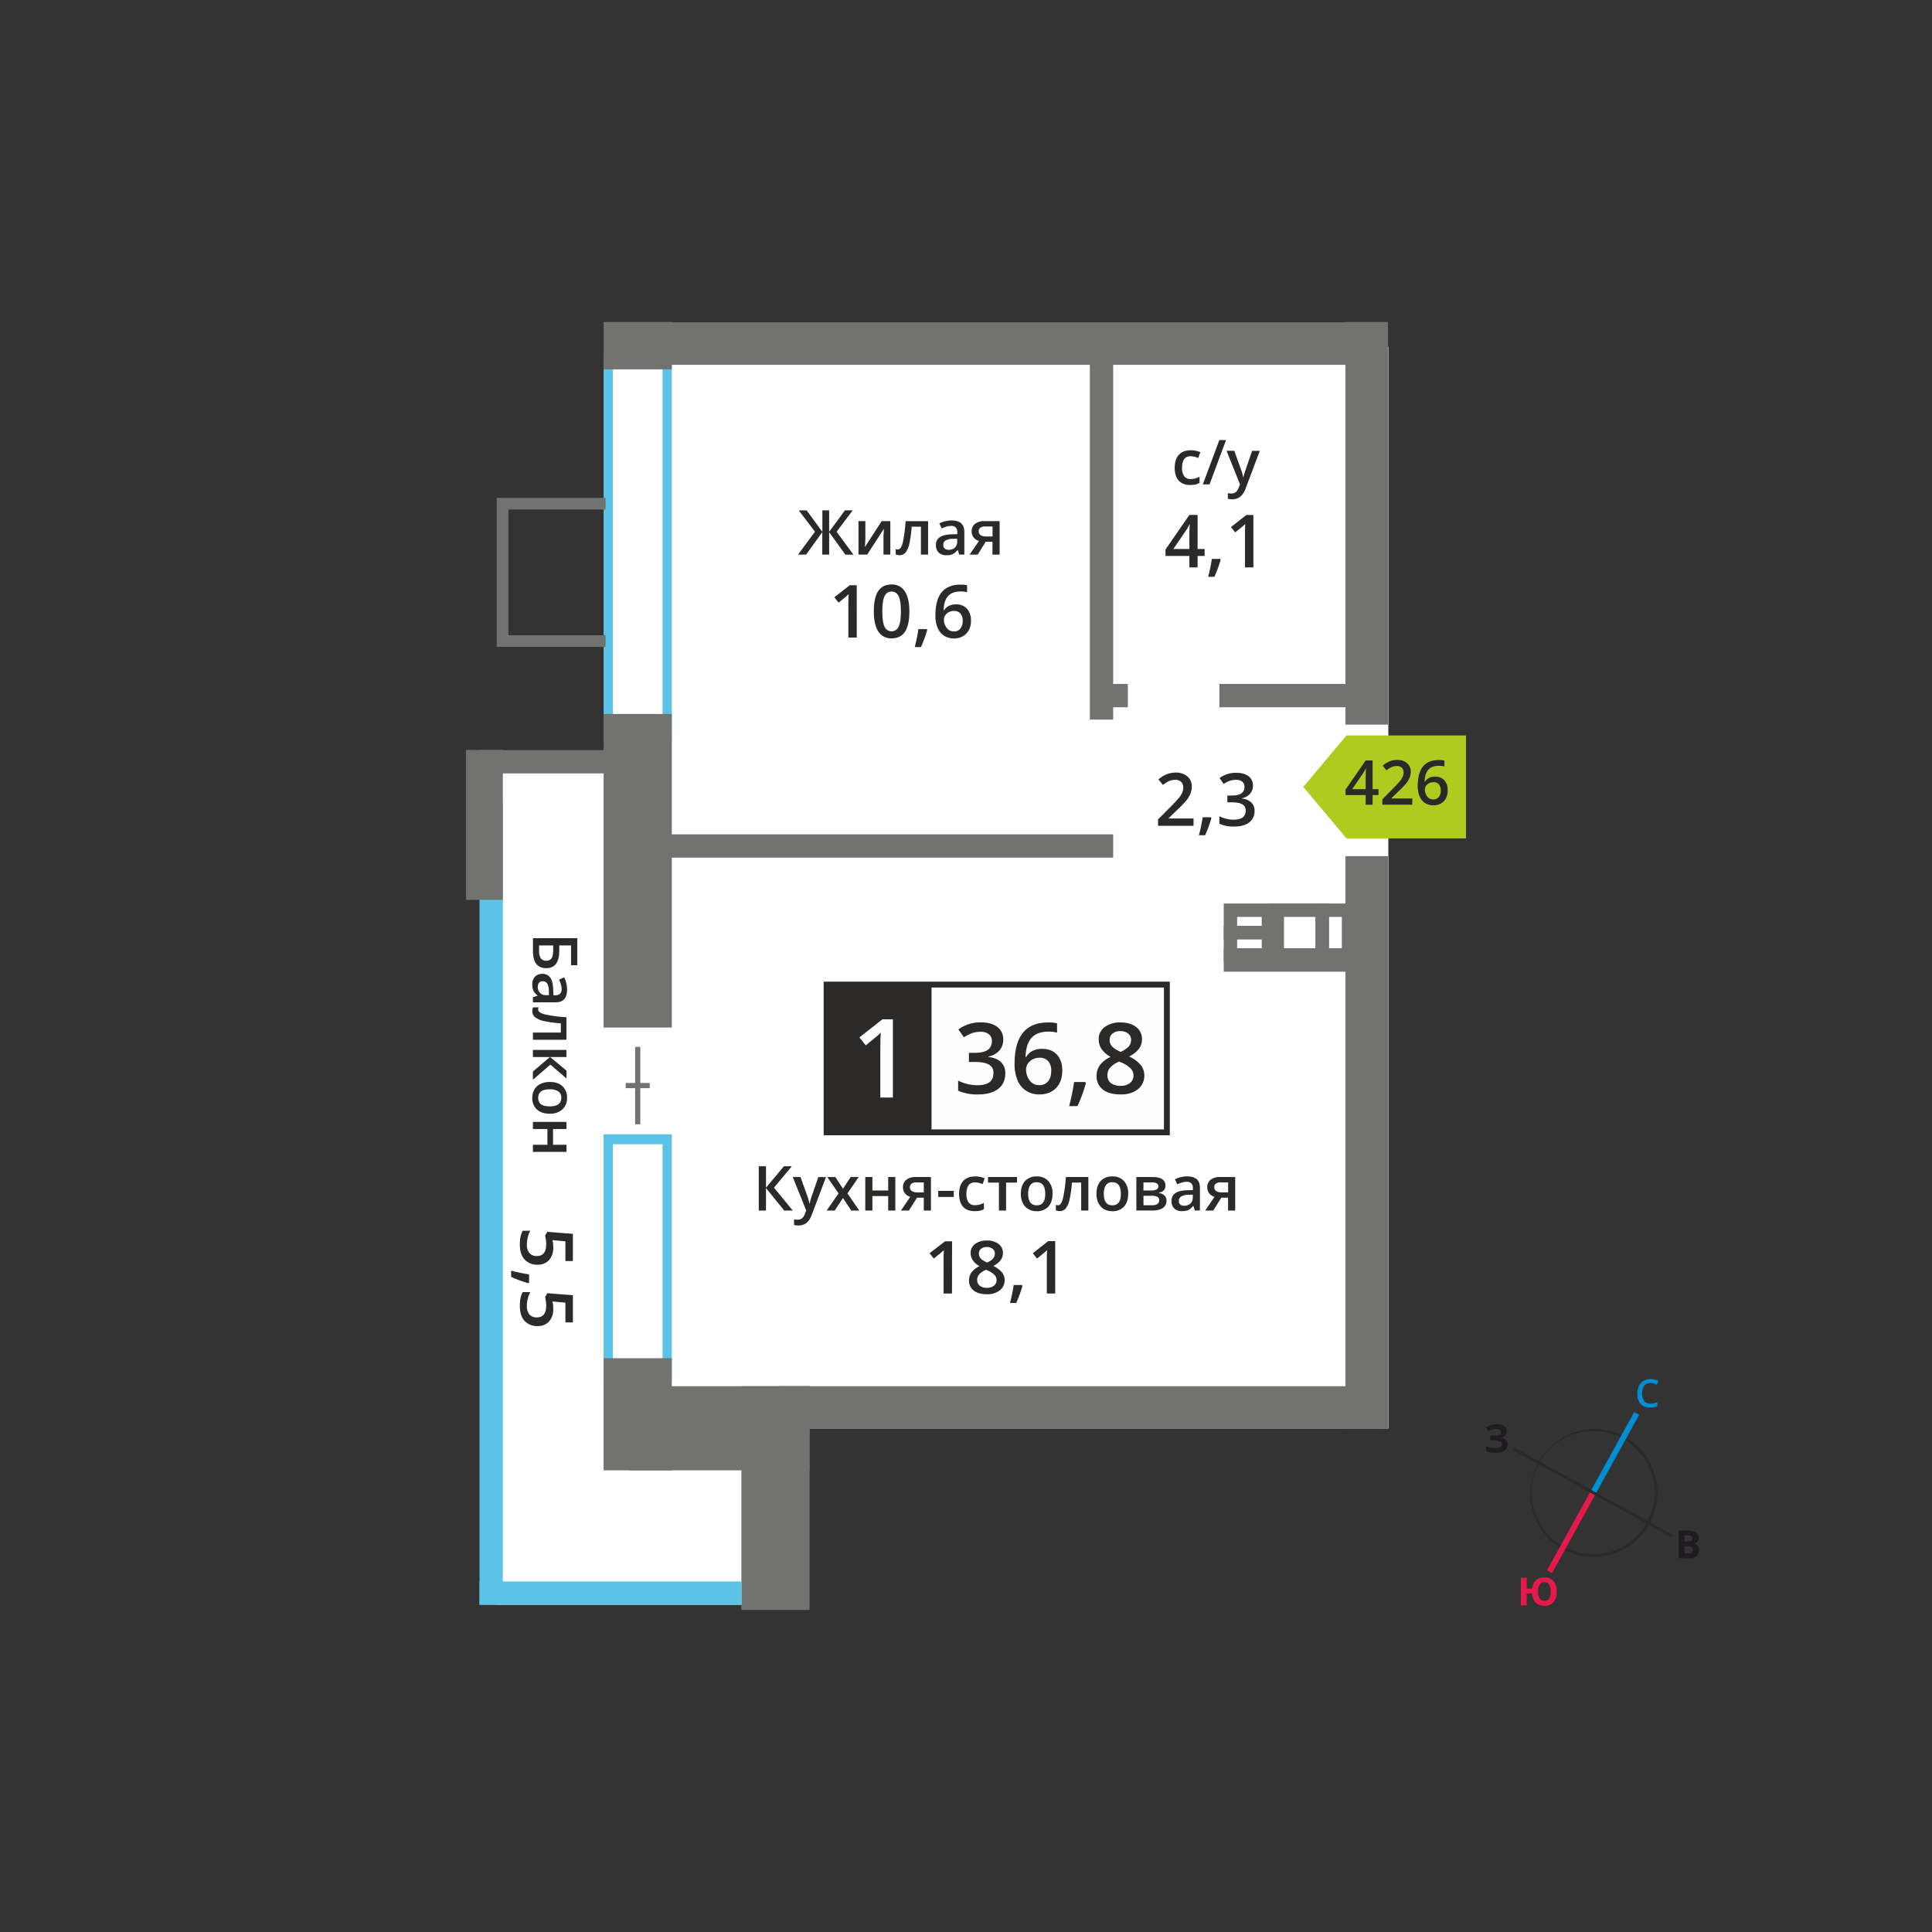 <svg id="Layer_1" data-name="Layer 1" xmlns="http://www.w3.org/2000/svg" width="1200" height="1200" viewBox="0 0 1200 1200">
  <rect x="0" y="0" width="1200" height="1200" fill="#333333" stroke="none"/>
  <defs>
    <style>
      .cls-1 {
        fill: #2b2a29;
      }

      .cls-2 {
        fill: #008dd2;
      }

      .cls-3 {
        fill: #e51a4b;
      }

      .cls-4 {
        fill: #1f1b20;
      }

      .cls-5 {
        fill: #fff;
      }

      .cls-6, .cls-8 {
        fill: #5bc4e6;
      }

      .cls-7, .cls-9 {
        fill: #727271;
      }

      .cls-11, .cls-8, .cls-9 {
        fill-rule: evenodd;
      }

      .cls-10 {
        fill: #fefefe;
      }

      .cls-11 {
        fill: #b0cb1f;
      }
    </style>
  </defs>
  <g>
    <path class="cls-1" d="M1026.23,916.43a38.23,38.23,0,1,0-55.16,44.12l0,0A38.23,38.23,0,0,0,1023,945.51l0,0a38.12,38.12,0,0,0,3.22-29M1008.81,892a40,40,0,0,1,15.74,54.34l0,.06a40,40,0,0,1-54.29,15.68l-.07,0a40,40,0,0,1,38.66-70Z"/>
    <polygon class="cls-2" points="1018.11 878.81 991.06 927.93 987.96 926.21 1015 877.09 1018.11 878.81"/>
    <polygon class="cls-3" points="960.91 975.32 987.96 926.21 991.06 927.93 964.02 977.04 960.91 975.32"/>
    <polygon class="cls-1" points="940.83 899.24 989.94 926.29 989.08 927.84 939.97 900.8 940.83 899.24"/>
    <polygon class="cls-1" points="1038.19 954.89 989.08 927.84 989.94 926.29 1039.05 953.33 1038.19 954.89"/>
    <path class="cls-2" d="M1025.09,859a4.66,4.66,0,0,0-3.82,1.71,9,9,0,0,0,0,9.53,4.73,4.73,0,0,0,3.87,1.62,10.59,10.59,0,0,0,2.12-.21c.68-.15,1.39-.34,2.13-.56v2.42a12.92,12.92,0,0,1-4.59.76,7.34,7.34,0,0,1-5.81-2.29q-2-2.28-2-6.55a10.51,10.51,0,0,1,1-4.69,7,7,0,0,1,2.84-3.08,8.56,8.56,0,0,1,4.37-1.08,10.86,10.86,0,0,1,4.88,1.11l-1,2.34a13,13,0,0,0-1.84-.72,6.59,6.59,0,0,0-2-.31"/>
    <path class="cls-3" d="M955.36,988.54a7.79,7.79,0,0,0,1,4.34,3.28,3.28,0,0,0,2.89,1.47c2.6,0,3.91-1.94,3.91-5.81a7.9,7.9,0,0,0-1-4.34,3.23,3.23,0,0,0-2.89-1.47,3.3,3.3,0,0,0-2.92,1.47,7.72,7.72,0,0,0-1,4.34m11.54,0a9.76,9.76,0,0,1-2,6.55,7.11,7.11,0,0,1-5.69,2.32,7.25,7.25,0,0,1-5.36-2,8.87,8.87,0,0,1-2.26-5.71h-3.3v7.42h-3.64V980h3.64v6.74h3.37a8.16,8.16,0,0,1,2.34-5.2,7.33,7.33,0,0,1,5.23-1.81,7.06,7.06,0,0,1,5.69,2.31A9.8,9.8,0,0,1,966.9,988.54Z"/>
    <path class="cls-4" d="M1046.3,960.34v4.49h2.38a3.56,3.56,0,0,0,2.23-.58,2.13,2.13,0,0,0,.72-1.77c0-1.42-1-2.14-3.07-2.14Zm0-2.89h2.13a3.82,3.82,0,0,0,2.14-.46,1.7,1.7,0,0,0,.67-1.52,1.52,1.52,0,0,0-.73-1.42,4.59,4.59,0,0,0-2.29-.43h-1.92Zm-3.64-6.82H1048a10.39,10.39,0,0,1,5.32,1A3.63,3.63,0,0,1,1055,955a4.19,4.19,0,0,1-.72,2.53,2.88,2.88,0,0,1-1.93,1.19v.11a3.81,3.81,0,0,1,2.36,1.37,4.95,4.95,0,0,1-1,6.33,7.32,7.32,0,0,1-4.61,1.32h-6.44Z"/>
    <path class="cls-4" d="M935.91,888.9a3.57,3.57,0,0,1-1.18,2.75,5.78,5.78,0,0,1-3.19,1.37v.07a6.47,6.47,0,0,1,3.63,1.31,3.46,3.46,0,0,1,1.27,2.79,4.35,4.35,0,0,1-1.93,3.75,9,9,0,0,1-5.32,1.38,16.42,16.42,0,0,1-6.08-.93v-3.06a11.11,11.11,0,0,0,2.59.82,14.11,14.11,0,0,0,2.78.3q4.35,0,4.35-2.53a1.93,1.93,0,0,0-1.4-1.75,10.85,10.85,0,0,0-4.12-.61h-1.62v-2.84h1.45a11.28,11.28,0,0,0,4-.52,1.78,1.78,0,0,0,1.25-1.72,1.62,1.62,0,0,0-.78-1.41,4.29,4.29,0,0,0-2.35-.52,8.74,8.74,0,0,0-4.69,1.4L923,886.51a11.13,11.13,0,0,1,3.12-1.43,13.9,13.9,0,0,1,3.66-.45,7.68,7.68,0,0,1,4.49,1.18,3.6,3.6,0,0,1,1.68,3.09"/>
  </g>
  <g>
    <rect class="cls-5" x="308.56" y="477.98" width="175.1" height="518.74"/>
    <rect class="cls-5" x="375.32" y="215.32" width="487" height="671.96"/>
    <g>
      <g>
        <path class="cls-1" d="M492.39,751.89H487.1l-11.33-13.95v13.95h-4.49V724.37h4.49V737.7l11.14-13.33h4.93l-11.1,13.29Z"/>
        <path class="cls-1" d="M492.39,731.07h4.82l4.23,11.8a22.08,22.08,0,0,1,1.28,4.75h.15a21.11,21.11,0,0,1,.62-2.52q.45-1.47,4.78-14h4.78l-8.9,23.58q-2.43,6.5-8.09,6.5a12.92,12.92,0,0,1-2.86-.32v-3.5a10.37,10.37,0,0,0,2.28.22c2.13,0,3.63-1.23,4.49-3.71l.78-2Z"/>
        <path class="cls-1" d="M520.84,741.25l-7-10.18h5l4.74,7.29,4.78-7.29h5l-7,10.18,7.36,10.64h-5l-5.14-7.79-5.12,7.79h-5Z"/>
        <path class="cls-1" d="M541.86,731.07v8.36h9.81v-8.36h4.42v20.82h-4.42v-9h-9.81v9h-4.42V731.07Z"/>
        <path class="cls-1" d="M564.54,751.89h-4.95l5.8-8.53a6.19,6.19,0,0,1-3.31-2.15,6.07,6.07,0,0,1-1.21-3.85,5.55,5.55,0,0,1,2.11-4.62,9,9,0,0,1,5.76-1.67h9.48v20.82h-4.44v-8h-4.2Zm.64-14.49a2.71,2.71,0,0,0,1.21,2.4,5.9,5.9,0,0,0,3.27.8h4.12v-6.18H569a4.47,4.47,0,0,0-2.79.77A2.64,2.64,0,0,0,565.18,737.4Z"/>
        <path class="cls-1" d="M582.74,743.44v-3.77h9.67v3.77Z"/>
        <path class="cls-1" d="M605.34,752.26q-4.73,0-7.18-2.75t-2.46-7.92q0-5.25,2.57-8.07c1.72-1.88,4.19-2.82,7.43-2.82a13.81,13.81,0,0,1,5.92,1.22l-1.33,3.56a13.32,13.32,0,0,0-4.63-1.09q-5.4,0-5.4,7.17a8.66,8.66,0,0,0,1.34,5.26,4.67,4.67,0,0,0,3.95,1.75,11.41,11.41,0,0,0,5.59-1.46V751a8.57,8.57,0,0,1-2.54,1A15.14,15.14,0,0,1,605.34,752.26Z"/>
        <path class="cls-1" d="M631.67,731.07v3.47h-6.78v17.35h-4.44V734.54h-6.77v-3.47Z"/>
      </g>
      <g>
        <path class="cls-1" d="M653.76,741.44c0,3.4-.87,6.06-2.61,8a9.37,9.37,0,0,1-7.28,2.86,10,10,0,0,1-5.16-1.31,8.68,8.68,0,0,1-3.44-3.79,12.77,12.77,0,0,1-1.21-5.72c0-3.37.87-6,2.6-7.9A9.39,9.39,0,0,1,644,730.7a9.2,9.2,0,0,1,7.15,2.9A11.23,11.23,0,0,1,653.76,741.44Zm-15.14,0q0,7.21,5.32,7.21t5.27-7.21q0-7.12-5.31-7.13a4.51,4.51,0,0,0-4,1.84A9.36,9.36,0,0,0,638.62,741.44Z"/>
        <path class="cls-1" d="M676,751.89h-4.46V734.54h-5.74A71.6,71.6,0,0,1,664.33,745a13.64,13.64,0,0,1-2.33,5.49,4.63,4.63,0,0,1-3.74,1.74,6.23,6.23,0,0,1-2.43-.42v-3.46a4.07,4.07,0,0,0,1.4.26c1.28,0,2.28-1.44,3-4.32A81,81,0,0,0,662,731.07h14Z"/>
        <path class="cls-1" d="M700.74,741.44c0,3.4-.88,6.06-2.62,8a9.35,9.35,0,0,1-7.28,2.86,10,10,0,0,1-5.16-1.31,8.68,8.68,0,0,1-3.44-3.79,12.77,12.77,0,0,1-1.21-5.72c0-3.37.87-6,2.6-7.9A9.39,9.39,0,0,1,691,730.7a9.2,9.2,0,0,1,7.15,2.9A11.24,11.24,0,0,1,700.74,741.44Zm-15.15,0q0,7.21,5.32,7.21t5.27-7.21q0-7.12-5.31-7.13a4.51,4.51,0,0,0-4,1.84A9.36,9.36,0,0,0,685.59,741.44Z"/>
        <path class="cls-1" d="M723.88,736.4c0,2.46-1.43,3.94-4.31,4.46V741a6.21,6.21,0,0,1,3.69,1.52,4.3,4.3,0,0,1,1.28,3.22,5.24,5.24,0,0,1-2.25,4.55q-2.25,1.59-6.54,1.59h-9.93V731.07h9.89Q723.89,731.07,723.88,736.4Zm-4.42.38a1.91,1.91,0,0,0-1-1.8,6,6,0,0,0-2.89-.56h-5.36v5h4.7a7.64,7.64,0,0,0,3.37-.58A2.1,2.1,0,0,0,719.46,736.78Zm.55,8.71a2.23,2.23,0,0,0-1.17-2.14,7.62,7.62,0,0,0-3.5-.63h-5.1v5.89h5.21Q720,748.61,720,745.49Z"/>
        <path class="cls-1" d="M742.12,751.89l-.89-2.9h-.15a8.47,8.47,0,0,1-3,2.59,9.69,9.69,0,0,1-3.91.68,6.64,6.64,0,0,1-4.79-1.65,6.21,6.21,0,0,1-1.72-4.69,5.48,5.48,0,0,1,2.39-4.85c1.59-1.1,4-1.69,7.28-1.79l3.59-.11v-1.12a4.22,4.22,0,0,0-.93-3,3.79,3.79,0,0,0-2.89-1,10,10,0,0,0-3.06.47,24.14,24.14,0,0,0-2.83,1.12l-1.43-3.17a15.55,15.55,0,0,1,3.71-1.34,16.89,16.89,0,0,1,3.8-.46c2.65,0,4.65.57,6,1.73s2,3,2,5.44v14Zm-6.59-3a5.46,5.46,0,0,0,3.87-1.35,4.88,4.88,0,0,0,1.46-3.77V742l-2.68.11a9.19,9.19,0,0,0-4.54,1.05,3.16,3.16,0,0,0-1.42,2.85,2.73,2.73,0,0,0,.83,2.15A3.54,3.54,0,0,0,735.53,748.88Z"/>
        <path class="cls-1" d="M753.58,751.89h-5l5.79-8.53a6.27,6.27,0,0,1-3.31-2.15,6.12,6.12,0,0,1-1.2-3.85,5.55,5.55,0,0,1,2.11-4.62,9,9,0,0,1,5.75-1.67h9.49v20.82h-4.44v-8h-4.2Zm.64-14.49a2.69,2.69,0,0,0,1.21,2.4,5.9,5.9,0,0,0,3.27.8h4.12v-6.18H758a4.45,4.45,0,0,0-2.79.77A2.64,2.64,0,0,0,754.22,737.4Z"/>
      </g>
      <g>
        <path class="cls-1" d="M591.3,803.44h-5.22v-21c0-2.51.06-4.49.18-6a17,17,0,0,1-1.26,1.18c-.49.43-2.16,1.79-5,4.09l-2.62-3.31L587,771h4.35Z"/>
        <path class="cls-1" d="M612.93,770.52a11.46,11.46,0,0,1,7.31,2.13,6.85,6.85,0,0,1,2.69,5.67q0,5-6,8a15.4,15.4,0,0,1,5.43,4A7.61,7.61,0,0,1,624,795a7.91,7.91,0,0,1-3,6.45,12.28,12.28,0,0,1-8,2.42c-3.53,0-6.26-.75-8.21-2.26a7.69,7.69,0,0,1-2.91-6.43,8.27,8.27,0,0,1,1.53-4.88,12.64,12.64,0,0,1,5-3.85,12.52,12.52,0,0,1-4.25-3.76,8.1,8.1,0,0,1-1.27-4.44,6.72,6.72,0,0,1,2.78-5.64A11.71,11.71,0,0,1,612.93,770.52Zm-6,24.49a4.28,4.28,0,0,0,1.63,3.59,6.86,6.86,0,0,0,4.4,1.28,6.77,6.77,0,0,0,4.45-1.32A4.42,4.42,0,0,0,619,795a4.59,4.59,0,0,0-1.47-3.29,13.92,13.92,0,0,0-4.44-2.76l-.64-.28a11.44,11.44,0,0,0-4.23,2.83A5.37,5.37,0,0,0,606.9,795Zm6-20.46a5.49,5.49,0,0,0-3.58,1.1,3.65,3.65,0,0,0-1.35,3,4.24,4.24,0,0,0,.49,2.06,5.36,5.36,0,0,0,1.42,1.66,17.35,17.35,0,0,0,3.16,1.79,10.5,10.5,0,0,0,3.76-2.48,4.53,4.53,0,0,0,1.1-3,3.63,3.63,0,0,0-1.36-3A5.62,5.62,0,0,0,612.88,774.55Z"/>
        <path class="cls-1" d="M635.08,798.66a73.82,73.82,0,0,1-3.91,10.64h-3.84a111.49,111.49,0,0,0,2.29-11.15h5.13Z"/>
        <path class="cls-1" d="M655.42,803.44H650.2v-21c0-2.51,0-4.49.17-6-.34.36-.76.75-1.25,1.18s-2.16,1.79-5,4.09l-2.62-3.31,9.55-7.51h4.36Z"/>
      </g>
      <g>
        <path class="cls-1" d="M506.19,330.27,496.14,317H501l9.79,13.32V317H515V330.3L524.81,317h4.81l-10,13.29,10.49,14.22h-5L515,330.55v13.94h-4.27V330.55l-10.07,13.94h-5Z"/>
        <path class="cls-1" d="M537.49,323.68v10.67c0,1.24-.1,3.07-.3,5.48l10.44-16.15H553v20.81h-4.25V334c0-.57,0-1.51.1-2.8s.13-2.23.18-2.82l-10.4,16.1h-5.41V323.68Z"/>
        <path class="cls-1" d="M576.44,344.49H572V327.14h-5.74a71.57,71.57,0,0,1-1.42,10.47,13.5,13.5,0,0,1-2.33,5.49,4.62,4.62,0,0,1-3.74,1.73,6.34,6.34,0,0,1-2.42-.41V341a4,4,0,0,0,1.39.26c1.28,0,2.28-1.44,3-4.32a81,81,0,0,0,1.72-13.22h14Z"/>
        <path class="cls-1" d="M595.79,344.49l-.89-2.89h-.15a8.43,8.43,0,0,1-3,2.58,9.51,9.51,0,0,1-3.91.69,6.6,6.6,0,0,1-4.79-1.66,6.17,6.17,0,0,1-1.72-4.68,5.49,5.49,0,0,1,2.39-4.86q2.38-1.64,7.28-1.78l3.6-.12v-1.11a4.21,4.21,0,0,0-.94-3,3.78,3.78,0,0,0-2.88-1,10.11,10.11,0,0,0-3.07.47,26,26,0,0,0-2.83,1.11l-1.43-3.16a15.13,15.13,0,0,1,3.71-1.34,16.93,16.93,0,0,1,3.8-.47q4,0,6,1.74t2,5.43v14Zm-6.59-3a5.46,5.46,0,0,0,3.87-1.34,4.9,4.9,0,0,0,1.46-3.78v-1.8l-2.67.11a9.22,9.22,0,0,0-4.55,1,3.19,3.19,0,0,0-1.42,2.86,2.78,2.78,0,0,0,.83,2.15A3.54,3.54,0,0,0,589.2,341.48Z"/>
        <path class="cls-1" d="M607.25,344.49h-5l5.8-8.52a6.21,6.21,0,0,1-3.32-2.16,6.07,6.07,0,0,1-1.2-3.84,5.55,5.55,0,0,1,2.11-4.62,9,9,0,0,1,5.76-1.67h9.48v20.81h-4.44v-8h-4.2Zm.64-14.49a2.67,2.67,0,0,0,1.21,2.4,5.82,5.82,0,0,0,3.27.8h4.12V327h-4.82a4.47,4.47,0,0,0-2.79.77A2.64,2.64,0,0,0,607.89,330Z"/>
      </g>
      <g>
        <path class="cls-1" d="M532.15,396h-5.22v-21c0-2.5.06-4.49.18-5.95q-.51.52-1.26,1.17c-.49.43-2.16,1.8-5,4.09l-2.62-3.31,9.56-7.51h4.35Z"/>
        <path class="cls-1" d="M564.82,379.79q0,8.47-2.72,12.58t-8.32,4.12a9.21,9.21,0,0,1-8.22-4.25q-2.8-4.25-2.81-12.45,0-8.6,2.73-12.67t8.3-4.08a9.21,9.21,0,0,1,8.24,4.27Q564.83,371.57,564.82,379.79Zm-16.78,0c0,4.44.46,7.6,1.37,9.5a4.78,4.78,0,0,0,8.76-.05c.92-1.93,1.39-5.07,1.39-9.45s-.47-7.5-1.39-9.45a4.76,4.76,0,0,0-8.76-.06C548.5,372.19,548,375.37,548,379.79Z"/>
        <path class="cls-1" d="M575.94,391.26A75.36,75.36,0,0,1,572,401.91h-3.84a111.65,111.65,0,0,0,2.29-11.16h5.13Z"/>
        <path class="cls-1" d="M581,382.2q0-19.08,15.54-19.07a19.37,19.37,0,0,1,4.13.37v4.36a14.3,14.3,0,0,0-3.91-.49c-3.48,0-6.1.94-7.84,2.8s-2.7,4.86-2.85,9h.27a7.11,7.11,0,0,1,2.93-2.79,9.45,9.45,0,0,1,4.45-1,8.87,8.87,0,0,1,6.89,2.71,10.54,10.54,0,0,1,2.46,7.36,11.18,11.18,0,0,1-2.85,8.08,10.31,10.31,0,0,1-7.79,3,10.87,10.87,0,0,1-6.07-1.68,10.75,10.75,0,0,1-4-4.89A19.51,19.51,0,0,1,581,382.2Zm11.34,10a5.09,5.09,0,0,0,4.14-1.73,7.51,7.51,0,0,0,1.46-5,6.58,6.58,0,0,0-1.37-4.4,5.12,5.12,0,0,0-4.1-1.6,6.81,6.81,0,0,0-3.11.73,5.66,5.66,0,0,0-2.24,2,4.66,4.66,0,0,0-.83,2.57A8.25,8.25,0,0,0,588,390,5.32,5.32,0,0,0,592.36,392.17Z"/>
      </g>
      <g>
        <path class="cls-1" d="M739.27,301.23q-4.72,0-7.18-2.75t-2.46-7.92q0-5.25,2.57-8.07c1.71-1.88,4.19-2.82,7.42-2.82a14,14,0,0,1,5.93,1.22l-1.33,3.56a13.37,13.37,0,0,0-4.63-1.09q-5.4,0-5.4,7.17a8.59,8.59,0,0,0,1.34,5.26,4.66,4.66,0,0,0,3.94,1.75,11.27,11.27,0,0,0,5.59-1.46v3.86a8.77,8.77,0,0,1-2.53,1A15.21,15.21,0,0,1,739.27,301.23Z"/>
        <path class="cls-1" d="M761.51,273.34l-10.24,27.52H747.1l10.25-27.52Z"/>
        <path class="cls-1" d="M761.83,280h4.82l4.23,11.8a22.23,22.23,0,0,1,1.28,4.75h.15a21.59,21.59,0,0,1,.62-2.52q.45-1.47,4.78-14h4.78l-8.9,23.58q-2.43,6.5-8.09,6.5a12.92,12.92,0,0,1-2.86-.32v-3.5a10.37,10.37,0,0,0,2.28.22c2.13,0,3.63-1.23,4.49-3.71l.78-1.95Z"/>
      </g>
      <g>
        <path class="cls-1" d="M748.22,345.32h-4.38v7.09h-5.09v-7.09H723.91v-4l14.84-21.47h5.09V341h4.38ZM738.75,341v-8.16c0-2.91.08-5.28.23-7.13h-.18a26,26,0,0,1-2,3.55L728.78,341Z"/>
        <path class="cls-1" d="M758.18,347.63a75.55,75.55,0,0,1-3.91,10.65h-3.85a108.9,108.9,0,0,0,2.29-11.16h5.13Z"/>
        <path class="cls-1" d="M778.51,352.41h-5.22v-21c0-2.51.06-4.49.18-6a17,17,0,0,1-1.26,1.18c-.49.43-2.16,1.79-5,4.09l-2.62-3.31,9.56-7.51h4.35Z"/>
      </g>
      <g>
        <path class="cls-1" d="M741.31,512.92h-22v-4l8.38-8.42a72.29,72.29,0,0,0,4.93-5.39,13.16,13.16,0,0,0,1.76-3,8,8,0,0,0,.56-3,4.59,4.59,0,0,0-1.32-3.47,5.11,5.11,0,0,0-3.66-1.27,9.94,9.94,0,0,0-3.61.69,16.87,16.87,0,0,0-4,2.49l-2.83-3.44a18.31,18.31,0,0,1,5.27-3.25,15.56,15.56,0,0,1,5.44-1,10.69,10.69,0,0,1,7.27,2.37,8,8,0,0,1,2.74,6.36,11.3,11.3,0,0,1-.79,4.18A17.11,17.11,0,0,1,737,497a55.1,55.1,0,0,1-5.43,5.68l-5.64,5.46v.23h15.42Z"/>
        <path class="cls-1" d="M752.42,508.14a74.25,74.25,0,0,1-3.91,10.64h-3.85A106.64,106.64,0,0,0,747,507.63h5.14Z"/>
        <path class="cls-1" d="M778.22,487.89a7.54,7.54,0,0,1-1.8,5.15,9,9,0,0,1-5.06,2.76V496a9.8,9.8,0,0,1,5.86,2.44,6.91,6.91,0,0,1,2,5.16,8.62,8.62,0,0,1-3.31,7.24q-3.32,2.54-9.43,2.54a21.09,21.09,0,0,1-9.11-1.76V507a21,21,0,0,0,4.38,1.58,19,19,0,0,0,4.45.55c2.51,0,4.4-.46,5.64-1.4a5.06,5.06,0,0,0,1.87-4.33,4.12,4.12,0,0,0-2.07-3.82q-2.07-1.23-6.49-1.23h-2.82v-4.24h2.86q7.79,0,7.78-5.38a4,4,0,0,0-1.35-3.22,6.1,6.1,0,0,0-4-1.13,12.07,12.07,0,0,0-3.56.52,16.67,16.67,0,0,0-4,2l-2.56-3.64A17,17,0,0,1,767.8,480q4.91,0,7.67,2.11A7,7,0,0,1,778.22,487.89Z"/>
      </g>
      <rect class="cls-6" x="297.84" y="498.94" width="14.48" height="497.81"/>
      <rect class="cls-7" x="297.84" y="465.89" width="82.84" height="14.48"/>
      <path class="cls-8" d="M380.69,226.78V454.3h30.82V226.78Zm-5.78,233.71V220.59h42.37v239.9Z"/>
      <path class="cls-8" d="M380.69,710.71V851h30.82V710.71Zm-5.78,146.46V704.52h42.37V857.17Z"/>
      <rect class="cls-7" x="374.91" y="843.6" width="42.36" height="69.66"/>
      <rect class="cls-7" x="391.02" y="861" width="111.82" height="52.26"/>
      <rect class="cls-7" x="460.49" y="861" width="42.36" height="139"/>
      <rect class="cls-7" x="374.91" y="200" width="42.36" height="29.42"/>
      <rect class="cls-7" x="374.91" y="443.46" width="42.36" height="194.77"/>
      <rect class="cls-7" x="289.43" y="465.8" width="22.89" height="93.11"/>
      <rect class="cls-7" x="484.05" y="861" width="369.8" height="26.42"/>
      <rect class="cls-7" x="400.68" y="200.18" width="453.17" height="26.42"/>
      <polygon class="cls-9" points="308.53 394.55 308.53 401.79 315.77 401.79 376.14 401.79 376.14 394.55 315.77 394.55 315.77 316.46 376.14 316.46 376.14 309.22 315.77 309.22 308.53 309.22 308.53 316.46 308.53 394.55"/>
      <rect class="cls-7" x="835.68" y="531.79" width="26.42" height="355.64"/>
      <rect class="cls-7" x="835.68" y="200" width="26.42" height="250.08"/>
      <rect class="cls-7" x="757.39" y="424.82" width="83.26" height="14.48"/>
      <rect class="cls-7" x="760.09" y="589.08" width="79.77" height="14.48"/>
      <rect class="cls-7" x="406.28" y="518.22" width="285.13" height="14.48"/>
      <rect class="cls-7" x="677.8" y="424.82" width="22.73" height="14.48"/>
      <rect class="cls-6" x="297.84" y="982.27" width="162.65" height="14.48"/>
      <rect class="cls-7" x="676.93" y="206.64" width="14.48" height="240.3"/>
      <rect class="cls-7" x="394.48" y="650.23" width="3.23" height="48.08"/>
      <rect class="cls-7" x="388.62" y="672.65" width="14.94" height="3.23"/>
      <g>
        <path class="cls-1" d="M343.62,774.87a11.1,11.1,0,0,1-2.6,7.78,9.08,9.08,0,0,1-7.09,2.87,10.37,10.37,0,0,1-8.12-3.26q-2.93-3.25-2.92-9.26c0-3.63.58-6.48,1.76-8.55h4.73a15.78,15.78,0,0,0-1.58,4.13,18.82,18.82,0,0,0-.55,4.34,8.06,8.06,0,0,0,1.57,5.37,5.78,5.78,0,0,0,4.63,1.85q5.82,0,5.82-7.43a19.5,19.5,0,0,0-.21-2.57c-.14-1-.3-1.92-.48-2.69l1.38-2.34,15.87,1.25v16.89h-4.65V771l-8-.73c.08.51.19,1.15.31,1.9A19.07,19.07,0,0,1,343.62,774.87Z"/>
        <path class="cls-1" d="M328.11,797a74.25,74.25,0,0,1-10.64-3.91v-3.84a112.07,112.07,0,0,0,11.15,2.29v5.13Z"/>
        <path class="cls-1" d="M343.62,813a11.12,11.12,0,0,1-2.6,7.78,9.08,9.08,0,0,1-7.09,2.86,10.36,10.36,0,0,1-8.12-3.25q-2.93-3.25-2.92-9.26c0-3.63.58-6.48,1.76-8.56h4.73a15.85,15.85,0,0,0-1.58,4.14,18.74,18.74,0,0,0-.55,4.33,8.07,8.07,0,0,0,1.57,5.38,5.77,5.77,0,0,0,4.63,1.84q5.82,0,5.82-7.42a19.77,19.77,0,0,0-.21-2.58c-.14-1-.3-1.91-.48-2.69l1.38-2.33,15.87,1.25v16.89h-4.65V809.1l-8-.74c.08.52.19,1.15.31,1.9A19.32,19.32,0,0,1,343.62,813Z"/>
      </g>
      <rect class="cls-10" x="513.37" y="611.55" width="213.22" height="91.77"/>
      <path class="cls-1" d="M722.94,613.37H515.19v88.12H722.94Zm-209.57-3.65H726.59v95.42h-215V609.72Z"/>
      <g>
        <path class="cls-1" d="M623.12,645.64a10.15,10.15,0,0,1-2.41,6.9,12.24,12.24,0,0,1-6.8,3.71v.23q5.25.66,7.87,3.27a9.3,9.3,0,0,1,2.62,6.92q0,6.29-4.44,9.7t-12.63,3.41a28.46,28.46,0,0,1-12.22-2.35V671.2a27.93,27.93,0,0,0,5.87,2.12,25.9,25.9,0,0,0,6,.74c3.38,0,5.9-.62,7.57-1.88s2.5-3.18,2.5-5.8a5.52,5.52,0,0,0-2.77-5.13q-2.78-1.63-8.7-1.64h-3.78v-5.69h3.84q10.42,0,10.43-7.21a5.34,5.34,0,0,0-1.82-4.32,8.2,8.2,0,0,0-5.36-1.52,16.48,16.48,0,0,0-4.77.7,22.81,22.81,0,0,0-5.42,2.73l-3.43-4.89A22.86,22.86,0,0,1,609.15,635q6.58,0,10.27,2.83A9.28,9.28,0,0,1,623.12,645.64Z"/>
        <path class="cls-1" d="M630.18,660.62q0-25.56,20.82-25.56a25.72,25.72,0,0,1,5.55.51v5.84a18.83,18.83,0,0,0-5.25-.66q-7,0-10.51,3.76t-3.82,12h.36a9.64,9.64,0,0,1,3.93-3.74,12.75,12.75,0,0,1,6-1.32q5.92,0,9.24,3.63t3.3,9.86q0,6.85-3.83,10.83t-10.44,4a14.55,14.55,0,0,1-8.13-2.25A14.37,14.37,0,0,1,632,671,26,26,0,0,1,630.18,660.62ZM645.37,674a6.84,6.84,0,0,0,5.56-2.32q2-2.32,2-6.65a8.78,8.78,0,0,0-1.83-5.89,6.83,6.83,0,0,0-5.5-2.15,9,9,0,0,0-4.17,1,7.68,7.68,0,0,0-3,2.65,6.24,6.24,0,0,0-1.1,3.44,11.05,11.05,0,0,0,2.28,7.08A7.12,7.12,0,0,0,645.37,674Z"/>
        <path class="cls-1" d="M674.48,672.78a100.12,100.12,0,0,1-5.24,14.27h-5.16a145.16,145.16,0,0,0,3.07-15H674Z"/>
        <path class="cls-1" d="M695.9,635.06q6.2,0,9.8,2.85a9.21,9.21,0,0,1,3.61,7.61q0,6.71-8,10.67a20.55,20.55,0,0,1,7.29,5.39,10.16,10.16,0,0,1,2.16,6.31,10.58,10.58,0,0,1-4,8.64q-4,3.26-10.72,3.25-7.1,0-11-3a10.25,10.25,0,0,1-3.91-8.61,11.12,11.12,0,0,1,2-6.54,17.16,17.16,0,0,1,6.69-5.17,16.69,16.69,0,0,1-5.69-5,10.83,10.83,0,0,1-1.7-6,9,9,0,0,1,3.73-7.55A15.65,15.65,0,0,1,695.9,635.06Zm-8.07,32.83a5.79,5.79,0,0,0,2.17,4.82,9.3,9.3,0,0,0,5.9,1.71,9.08,9.08,0,0,0,6-1.77,6,6,0,0,0,2.13-4.82,6.15,6.15,0,0,0-2-4.4,18.54,18.54,0,0,0-6-3.7l-.86-.39a15.48,15.48,0,0,0-5.67,3.8A7.22,7.22,0,0,0,687.83,667.89Zm8-27.43a7.41,7.41,0,0,0-4.8,1.47,4.88,4.88,0,0,0-1.81,4,5.87,5.87,0,0,0,.65,2.77,7.45,7.45,0,0,0,1.91,2.22,23.29,23.29,0,0,0,4.23,2.4,14,14,0,0,0,5.05-3.33,6.09,6.09,0,0,0,1.47-4.06,4.87,4.87,0,0,0-1.83-4A7.54,7.54,0,0,0,695.84,640.46Z"/>
      </g>
      <rect class="cls-1" x="513.37" y="611.55" width="65.23" height="91.76"/>
      <path class="cls-10" d="M554.6,681.68h-7.81V650.32q0-5.61.27-8.9c-.51.53-1.14,1.12-1.88,1.76s-3.23,2.68-7.46,6.11l-3.92-4.95,14.29-11.22h6.51Z"/>
      <polygon class="cls-11" points="836.29 456.79 836.29 456.8 822.9 472.77 809.5 488.76 822.9 504.75 836.29 520.72 836.29 520.73 836.3 520.73 910.57 520.73 910.57 456.79 836.3 456.79 836.29 456.79"/>
      <g>
        <path class="cls-1" d="M856.24,493.83h-3.7v6h-4.29v-6H835.73v-3.39l12.52-18.1h4.29v17.84h3.7Zm-8-3.65V483.3q0-3.68.19-6h-.15a21.84,21.84,0,0,1-1.65,3l-6.8,9.89Z"/>
        <path class="cls-1" d="M877.17,499.81H858.6v-3.33l7.06-7.11a58.63,58.63,0,0,0,4.15-4.54,10.67,10.67,0,0,0,1.49-2.52,6.66,6.66,0,0,0,.47-2.53,3.85,3.85,0,0,0-1.11-2.92,4.26,4.26,0,0,0-3.09-1.07,8.13,8.13,0,0,0-3,.58,14.29,14.29,0,0,0-3.4,2.1l-2.38-2.91a15.21,15.21,0,0,1,4.44-2.73,12.92,12.92,0,0,1,4.59-.81,9,9,0,0,1,6.13,2,6.76,6.76,0,0,1,2.3,5.37,9.49,9.49,0,0,1-.66,3.52,14.55,14.55,0,0,1-2,3.44,46.23,46.23,0,0,1-4.58,4.79l-4.76,4.61v.18h13Z"/>
        <path class="cls-1" d="M880.58,488.14q0-16.08,13.1-16.08a16.37,16.37,0,0,1,3.48.32v3.67a12.08,12.08,0,0,0-3.29-.41c-2.94,0-5.15.78-6.62,2.36s-2.27,4.1-2.4,7.57h.23a6,6,0,0,1,2.47-2.35,7.92,7.92,0,0,1,3.75-.84,7.49,7.49,0,0,1,5.81,2.29,8.9,8.9,0,0,1,2.08,6.2,9.45,9.45,0,0,1-2.41,6.82,8.73,8.73,0,0,1-6.57,2.5,9.08,9.08,0,0,1-5.11-1.42,9,9,0,0,1-3.35-4.12A16.39,16.39,0,0,1,880.58,488.14Zm9.56,8.41a4.32,4.32,0,0,0,3.49-1.46,6.32,6.32,0,0,0,1.23-4.18,5.58,5.58,0,0,0-1.15-3.71,4.3,4.3,0,0,0-3.46-1.35,5.69,5.69,0,0,0-2.63.61,4.86,4.86,0,0,0-1.89,1.67,3.91,3.91,0,0,0-.69,2.16,7,7,0,0,0,1.43,4.45A4.48,4.48,0,0,0,890.14,496.55Z"/>
      </g>
      <g>
        <path class="cls-1" d="M339.32,601.34q-8.28,0-8.28-10.61v-8h27.51v16.79h-3.86V587.23h-7.32v3.27Q347.37,601.35,339.32,601.34Zm-4.5-14.11v3.24a8.44,8.44,0,0,0,1.06,4.74,3.93,3.93,0,0,0,3.44,1.5,3.64,3.64,0,0,0,3.28-1.51q1-1.51,1-5.28v-2.69Z"/>
        <path class="cls-1" d="M331,619.37l2.9-.88v-.15a8.64,8.64,0,0,1-2.59-3,9.56,9.56,0,0,1-.69-3.92,6.61,6.61,0,0,1,1.66-4.79,6.21,6.21,0,0,1,4.68-1.72,5.51,5.51,0,0,1,4.86,2.39q1.63,2.38,1.79,7.28l.11,3.6h1.11a4.21,4.21,0,0,0,3-.93,3.8,3.8,0,0,0,1-2.89,10.11,10.11,0,0,0-.47-3.07,21.74,21.74,0,0,0-1.11-2.82l3.16-1.43a15.49,15.49,0,0,1,1.35,3.7,17.57,17.57,0,0,1,.46,3.81q0,4-1.73,6t-5.44,2H331Zm3-6.58a5.45,5.45,0,0,0,1.35,3.86,4.87,4.87,0,0,0,3.77,1.46H341l-.11-2.67a9.14,9.14,0,0,0-1-4.55,3.18,3.18,0,0,0-2.85-1.42,2.8,2.8,0,0,0-2.16.83A3.55,3.55,0,0,0,334.05,612.79Z"/>
        <path class="cls-1" d="M331,645.81v-4.46h17.35v-5.74a71.39,71.39,0,0,1-10.46-1.42,13.76,13.76,0,0,1-5.5-2.33,4.65,4.65,0,0,1-1.73-3.74,6.43,6.43,0,0,1,.41-2.43h3.47a3.87,3.87,0,0,0-.27,1.4c0,1.28,1.44,2.28,4.32,3a81.14,81.14,0,0,0,13.22,1.72v14Z"/>
        <path class="cls-1" d="M351.85,665v4.86l-10-8.6L331,670.63v-5.08l10.56-9H331v-4.43h20.81v4.43h-10.1Z"/>
      </g>
      <g>
        <path class="cls-1" d="M341.48,691.74q-5.1,0-8-2.62a9.39,9.39,0,0,1-2.86-7.28,10,10,0,0,1,1.32-5.16,8.71,8.71,0,0,1,3.78-3.44,12.94,12.94,0,0,1,5.72-1.2c3.38,0,6,.86,7.91,2.59a9.43,9.43,0,0,1,2.84,7.32,9.16,9.16,0,0,1-2.91,7.15A11.22,11.22,0,0,1,341.48,691.74Zm0-15.15q-7.2,0-7.2,5.32t7.2,5.27q7.14,0,7.14-5.3a4.52,4.52,0,0,0-1.85-4A9.42,9.42,0,0,0,341.48,676.59Z"/>
        <path class="cls-1" d="M351.85,701.24H343.5v9.81h8.35v4.42H331v-4.42h9v-9.81h-9v-4.42h20.81Z"/>
      </g>
      <path class="cls-7" d="M783.69,575.1v-5.61H768.41v5.61Zm8.32-9.77v18.09H760.09V561.18H792Z"/>
      <path class="cls-7" d="M792,579.26v18.09H760.09V575.1H792ZM783.69,589v-5.61H768.41V589Z"/>
      <path class="cls-7" d="M789.19,593.16v-32h36.22v36.14H789.19Zm8.32-23.67V589h19.58V569.49Z"/>
      <path class="cls-7" d="M833.44,589V569.49h-8V589Zm8.31-23.68v32H817.09V561.18h24.66Z"/>
    </g>
  </g>
</svg>
